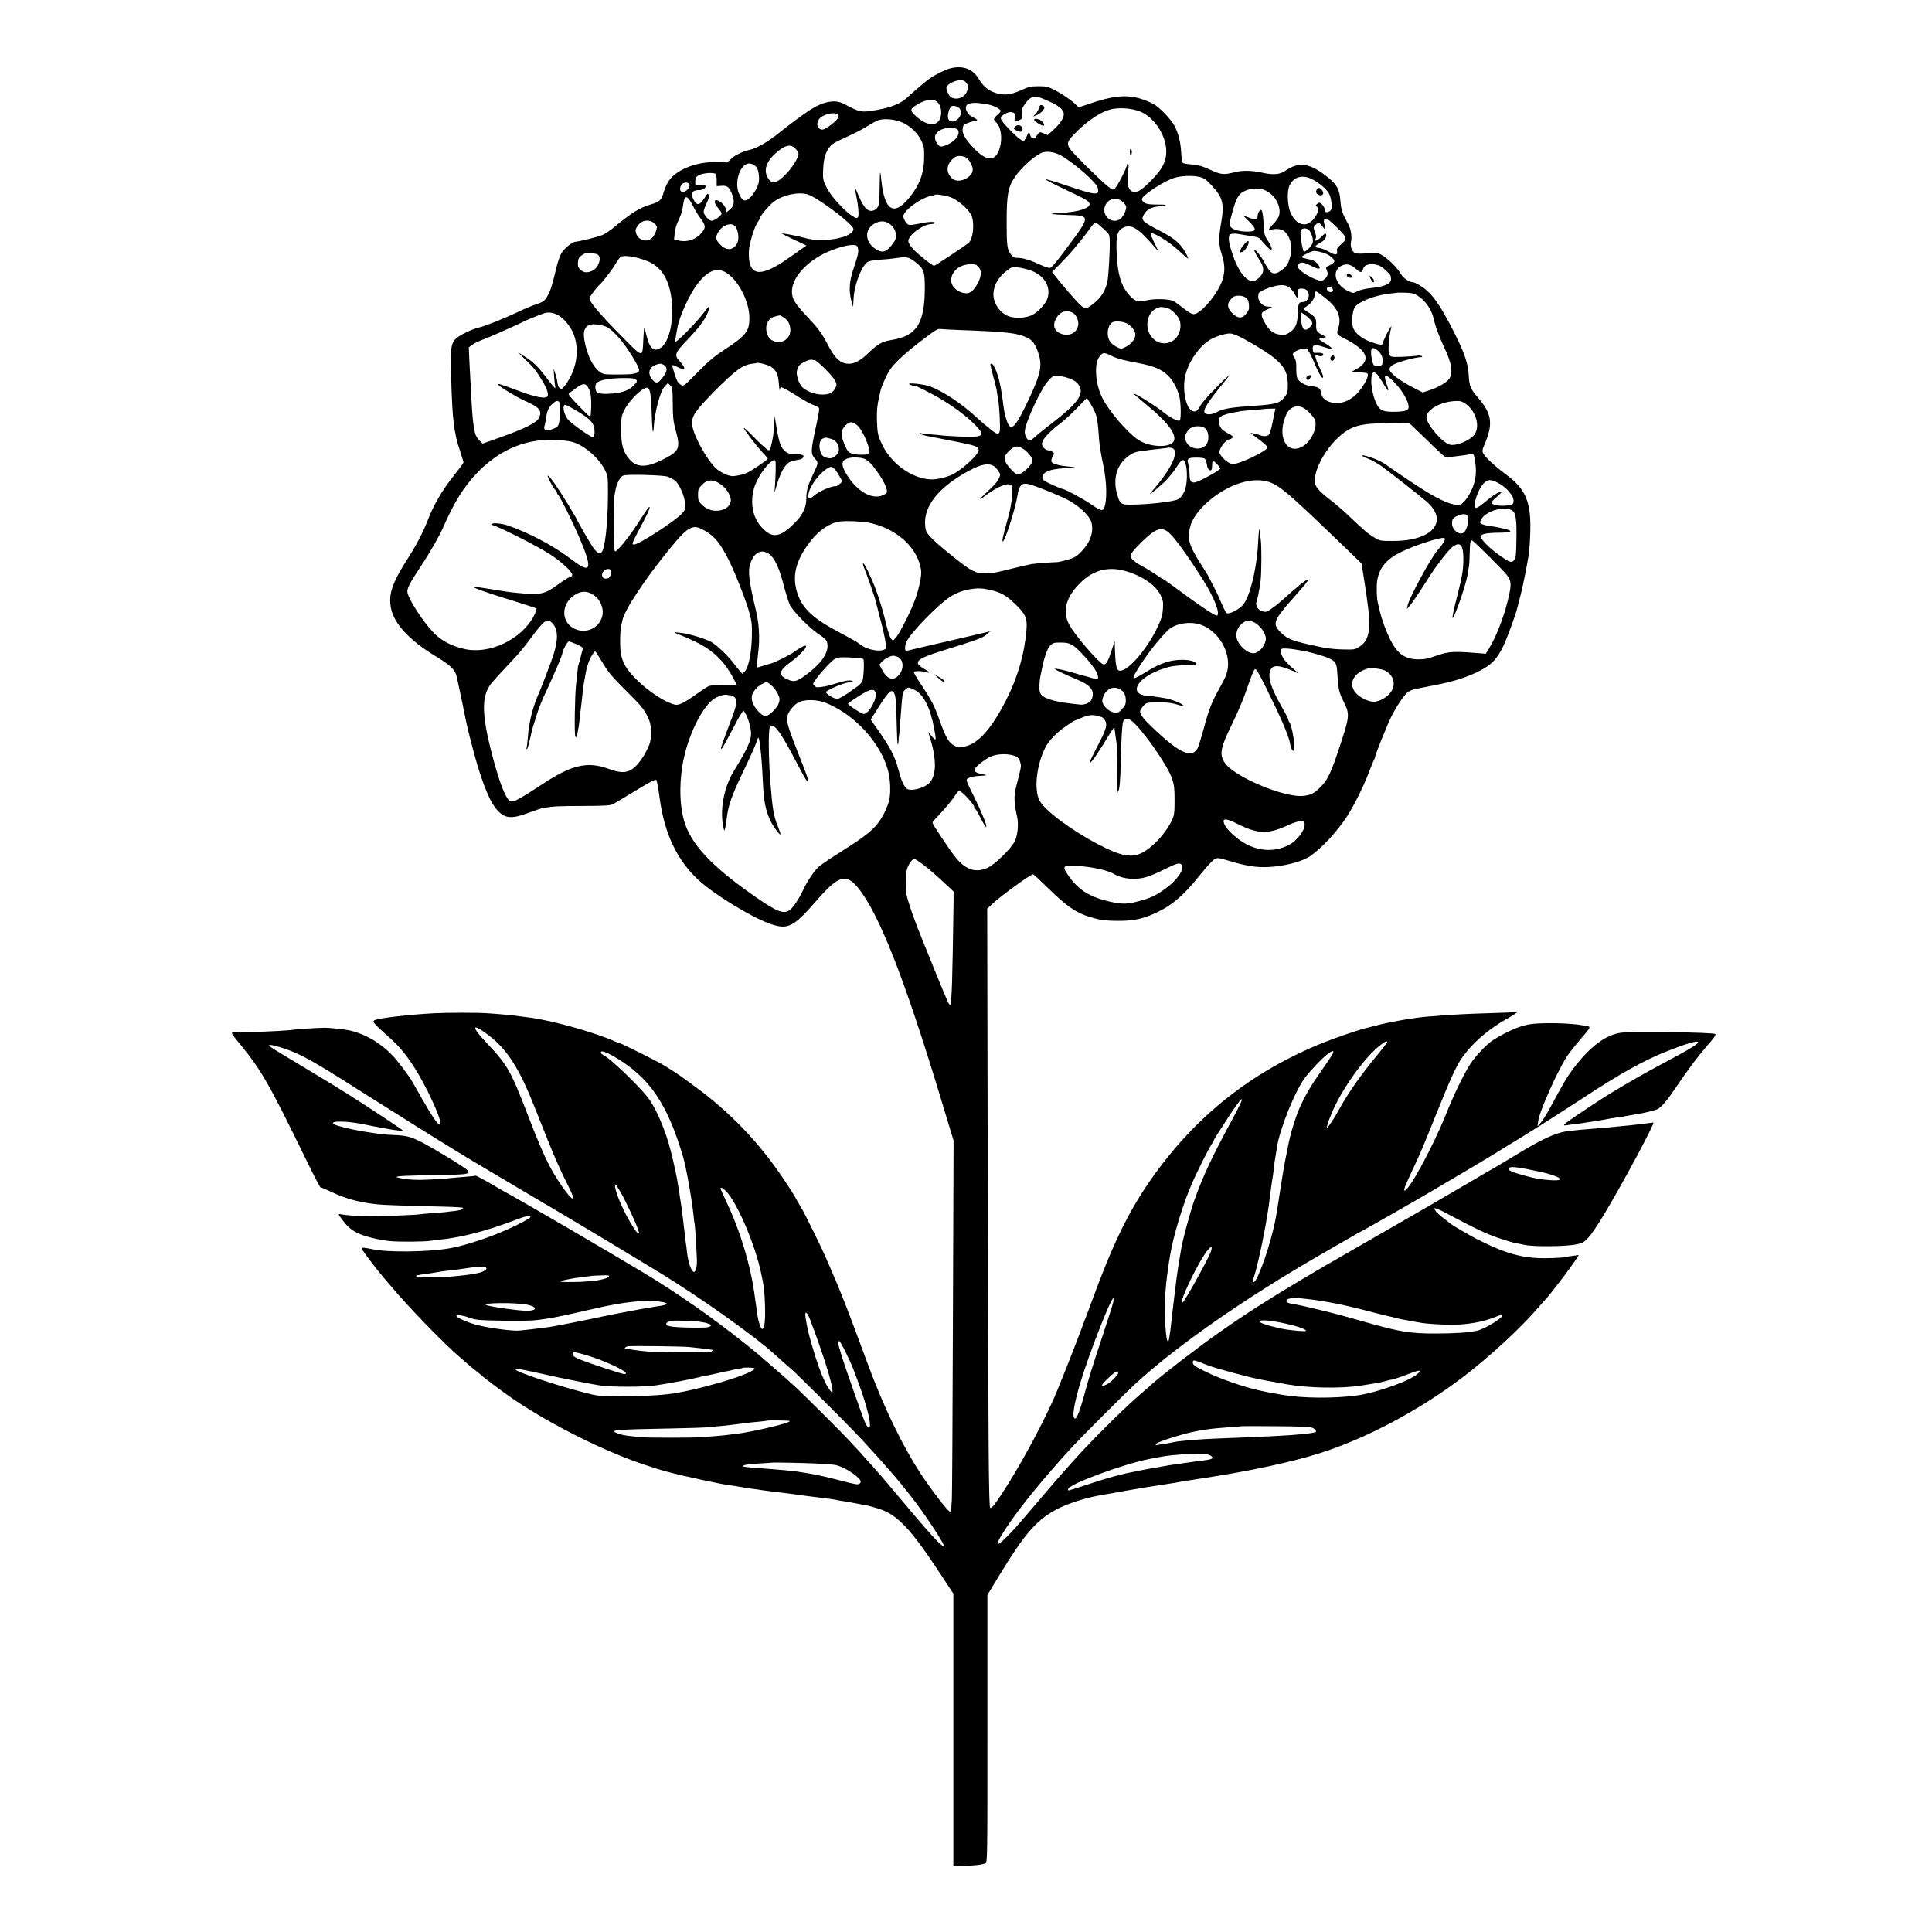 <?xml version="1.0" encoding="UTF-8"?> <svg xmlns="http://www.w3.org/2000/svg" xmlns:xlink="http://www.w3.org/1999/xlink" xmlns:svgjs="http://svgjs.com/svgjs" version="1.1" width="1759pt" height="1759pt"><svg xmlns="http://www.w3.org/2000/svg" version="1.0" width="1759pt" height="1759pt" viewBox="0 0 1759 1759" preserveAspectRatio="xMidYMid meet"><g transform="translate(0,1759) scale(0.1,-0.1)" fill="#000000" stroke="none"><path d="M8656 16969 c-43 -10 -139 -57 -189 -92 -35 -24 -151 -122 -207 -175 -58 -54 -143 -89 -271 -112 -149 -26 -156 -25 -309 56 -78 41 -184 21 -307 -58 -57 -37 -195 -139 -260 -192 -111 -91 -220 -156 -286 -170 -65 -15 -135 -48 -169 -81 l-37 -34 -93 3 c-174 6 -355 -61 -430 -159 -20 -26 -43 -73 -52 -104 -23 -83 -37 -98 -117 -121 -107 -32 -175 -74 -342 -212 -32 -26 -77 -57 -101 -67 -34 -16 -203 -58 -252 -63 -24 -3 -90 -55 -116 -93 -17 -25 -37 -78 -53 -145 -40 -168 -57 -219 -86 -264 -23 -37 -36 -46 -95 -66 -38 -12 -116 -45 -174 -73 -132 -62 -283 -122 -346 -138 -74 -18 -186 -73 -218 -107 -38 -41 -45 -85 -40 -284 6 -282 17 -450 35 -548 18 -96 20 -102 50 -193 16 -49 29 -94 29 -98 0 -5 -39 -58 -87 -118 -102 -126 -186 -270 -237 -403 -46 -119 -102 -226 -189 -362 -139 -218 -173 -322 -146 -449 31 -140 170 -289 404 -431 142 -87 178 -122 194 -189 12 -51 78 -368 87 -417 3 -14 18 -79 35 -145 91 -364 173 -578 254 -659 70 -71 129 -73 292 -11 51 19 105 37 120 39 90 15 140 18 361 18 208 1 249 4 276 18 17 9 102 60 189 113 153 93 194 114 203 105 5 -5 20 -88 29 -158 43 -325 156 -567 351 -749 143 -133 484 -342 656 -402 162 -56 210 -32 422 211 199 230 269 251 378 117 192 -235 428 -837 764 -1952 l106 -350 -6 -1615 c-3 -888 -7 -1635 -10 -1660 -2 -25 -5 -60 -5 -78 -1 -28 -3 -31 -18 -21 -23 14 -140 165 -225 289 -183 266 -371 650 -528 1080 -163 444 -241 644 -330 845 -10 22 -32 74 -50 115 -33 77 -196 407 -210 425 -4 6 -19 31 -33 56 -43 79 -50 90 -136 219 -219 328 -490 610 -811 843 -58 42 -109 80 -115 84 -20 16 -147 97 -188 120 -66 37 -360 183 -369 183 -5 0 -27 9 -51 19 -180 81 -569 190 -771 216 -21 2 -56 7 -78 10 -70 11 -169 20 -313 30 -83 6 -371 6 -480 0 -210 -11 -479 -41 -532 -59 -42 -14 -38 -19 134 -173 93 -83 169 -180 251 -320 119 -203 230 -463 196 -463 -18 0 -72 79 -161 235 -43 77 -86 151 -94 165 -26 46 -131 184 -173 228 -112 118 -251 199 -396 231 -48 10 -176 24 -225 24 -47 0 -261 -13 -283 -18 -37 -7 -229 -17 -377 -21 -82 -1 -160 -3 -173 -3 -21 -1 -14 -13 60 -103 197 -240 264 -357 602 -1050 69 -142 129 -258 134 -258 6 0 53 -20 106 -45 124 -59 256 -94 411 -110 51 -6 293 -14 558 -20 114 -2 212 -7 218 -11 17 -10 -10 -22 -67 -29 -27 -3 -65 -7 -84 -10 -19 -2 -75 -7 -125 -10 -49 -4 -101 -8 -115 -11 -38 -6 -321 -17 -450 -17 -103 0 -212 7 -270 18 -24 5 -22 0 24 -60 40 -53 70 -79 125 -108 56 -30 187 -64 296 -76 81 -9 324 -7 380 3 17 2 57 8 90 11 191 20 419 79 667 174 102 39 148 50 148 33 0 -10 -30 -28 -130 -78 -181 -90 -443 -180 -604 -209 -199 -34 -560 -39 -701 -9 -33 7 -70 13 -83 14 -20 0 -22 -2 -11 -22 12 -22 150 -203 186 -243 10 -11 44 -52 77 -90 163 -194 483 -523 626 -645 41 -35 77 -66 80 -69 3 -4 25 -22 50 -41 25 -19 54 -43 65 -53 32 -30 199 -154 288 -215 340 -231 818 -471 1187 -595 177 -60 269 -84 515 -137 188 -40 207 -44 319 -60 38 -6 78 -12 90 -15 12 -3 39 -7 61 -9 22 -3 69 -9 105 -15 36 -5 88 -12 115 -15 94 -11 130 -15 200 -25 39 -6 93 -13 120 -16 28 -3 64 -8 80 -10 17 -2 53 -7 80 -10 28 -4 57 -8 65 -10 8 -3 33 -7 55 -10 22 -3 74 -12 115 -20 41 -8 87 -17 102 -19 15 -2 65 -16 112 -30 171 -52 293 -179 553 -573 l133 -202 0 -1203 c0 -662 0 -1220 0 -1242 l0 -38 113 5 c106 5 134 8 178 22 19 6 19 32 19 1225 l0 1219 111 183 c223 367 334 496 509 591 96 53 262 107 400 132 8 1 33 6 55 10 22 4 51 9 65 11 14 3 60 11 104 19 69 13 320 54 431 70 22 3 51 8 65 11 36 7 57 10 245 39 398 61 784 143 1030 221 432 135 922 396 1326 705 236 181 506 431 669 618 36 41 72 82 80 91 8 8 29 33 45 54 17 22 48 62 70 90 48 60 134 179 161 220 l18 29 -49 -6 c-28 -3 -61 -9 -75 -13 -14 -3 -86 -8 -160 -9 -208 -5 -368 36 -610 157 -112 55 -280 155 -300 178 -3 3 -23 18 -45 35 -47 35 -74 65 -75 83 0 9 45 -10 118 -49 249 -133 361 -186 467 -221 61 -21 124 -39 140 -43 17 -3 59 -11 95 -19 81 -18 365 -15 464 3 63 12 75 19 115 61 26 25 94 127 153 226 179 301 459 824 441 824 -4 0 -37 -4 -73 -9 -36 -5 -96 -12 -135 -16 -38 -3 -90 -8 -115 -11 -25 -2 -65 -6 -90 -9 -25 -2 -79 -7 -120 -10 -41 -3 -95 -8 -120 -10 -25 -3 -70 -7 -100 -10 -124 -12 -237 -62 -489 -214 -80 -49 -162 -98 -181 -109 -19 -10 -152 -88 -295 -172 -293 -172 -508 -296 -1000 -578 -761 -435 -1114 -662 -1550 -996 -133 -102 -282 -221 -300 -240 -6 -6 -39 -36 -75 -66 -177 -149 -491 -462 -692 -691 -31 -35 -68 -77 -83 -94 -30 -34 -79 -91 -214 -250 -174 -204 -196 -229 -260 -292 -101 -101 -106 -77 -13 67 125 193 351 471 622 765 78 84 483 489 560 560 385 353 995 779 1690 1180 286 165 372 215 375 215 2 0 95 52 207 116 112 64 223 128 248 142 72 40 594 348 720 425 419 256 509 313 856 539 330 216 539 332 734 410 187 75 300 109 300 89 0 -17 -84 -68 -320 -193 -172 -92 -301 -165 -495 -283 -78 -47 -352 -230 -387 -258 -24 -19 -23 -27 3 -22 12 2 47 7 78 11 31 3 63 7 71 9 17 3 92 15 135 21 17 2 53 9 80 14 28 6 68 12 90 15 22 2 63 9 90 14 28 6 66 12 85 15 81 12 186 38 207 51 39 26 82 78 165 200 106 157 202 284 273 365 66 75 90 108 82 116 -15 15 -749 25 -855 12 -141 -17 -287 -127 -437 -326 -60 -80 -84 -121 -209 -352 -31 -58 -71 -121 -87 -140 l-31 -35 6 45 c10 89 177 463 265 596 23 34 80 106 126 159 82 94 89 106 62 111 -7 1 -25 5 -42 8 -108 21 -351 27 -469 13 -96 -11 -217 -62 -349 -144 -59 -37 -162 -145 -212 -222 -57 -88 -149 -278 -220 -456 -127 -314 -351 -722 -380 -693 -6 6 12 51 67 168 69 145 116 255 218 512 135 335 190 457 244 532 97 135 233 253 408 352 49 27 88 53 88 57 0 5 -3 6 -7 4 -5 -3 -107 -8 -228 -11 -222 -7 -303 -11 -450 -22 -44 -4 -98 -8 -120 -9 -122 -9 -361 -50 -495 -87 -41 -11 -82 -21 -90 -23 -46 -10 -262 -84 -370 -127 -658 -265 -1172 -674 -1575 -1252 -203 -292 -344 -583 -530 -1091 -20 -55 -43 -116 -50 -135 -8 -19 -33 -84 -55 -145 -80 -213 -220 -565 -256 -642 -126 -275 -309 -608 -460 -839 -70 -107 -99 -142 -109 -132 -13 13 -17 525 -22 2889 l-5 2565 43 41 c79 75 352 273 375 273 4 0 64 -55 133 -123 185 -181 268 -236 426 -278 61 -17 110 -22 205 -23 143 -1 231 16 346 69 153 70 258 159 409 348 55 69 114 133 131 143 30 16 34 16 135 -14 182 -55 283 -67 427 -50 124 14 248 51 309 92 105 72 250 228 338 365 62 95 154 281 199 401 20 52 40 103 46 112 5 10 10 22 10 28 0 18 110 290 147 365 48 96 119 201 151 224 15 10 41 21 57 25 67 14 84 18 185 37 180 35 302 74 423 137 96 50 149 106 202 216 38 79 118 298 130 354 2 9 15 60 29 113 21 84 52 235 71 349 17 108 24 316 12 401 -20 158 -75 245 -223 355 -94 69 -182 151 -199 184 -12 23 -11 32 12 86 78 185 66 275 -57 419 -72 84 -82 107 -88 205 -6 111 -36 199 -126 380 -110 219 -181 329 -255 395 -40 35 -107 75 -127 75 -32 0 -86 37 -109 74 -32 55 -98 122 -156 162 -48 32 -48 32 -152 27 -97 -5 -107 -3 -126 16 -18 18 -28 56 -21 86 10 50 0 118 -24 162 -55 100 -66 132 -72 210 -7 107 -31 151 -113 217 -166 134 -265 148 -394 58 -47 -31 -103 -36 -197 -16 -108 24 -190 25 -272 3 -86 -22 -115 -19 -213 27 -75 34 -107 43 -189 49 -27 2 -53 8 -59 14 -5 5 -11 47 -13 93 -5 93 -23 168 -61 243 -30 57 -141 173 -193 199 -180 90 -311 92 -565 7 l-115 -39 -22 23 c-44 42 -122 97 -192 133 -64 33 -79 37 -151 37 -71 0 -89 -5 -163 -38 -98 -44 -161 -48 -245 -17 -55 21 -99 60 -135 120 -54 92 -142 126 -256 99z m142 -134 c17 -21 18 -31 10 -63 -16 -66 -93 -100 -150 -67 -20 12 -47 74 -41 93 10 25 72 58 116 61 38 1 48 -2 65 -24z m762 -172 c74 -33 116 -67 124 -98 9 -37 -23 -93 -89 -153 l-56 -52 -37 16 c-35 14 -37 14 -54 -8 -10 -13 -18 -26 -18 -30 0 -15 -41 -8 -45 7 -16 50 -17 50 -35 9 -10 -23 -23 -45 -29 -48 -9 -6 -71 43 -116 90 -110 115 -113 123 -56 157 58 34 110 12 91 -39 -11 -29 6 -36 43 -17 26 13 28 17 22 56 -5 36 -2 49 25 88 16 26 44 53 61 61 34 17 60 11 169 -39z m-1022 -6 c26 -28 37 -74 28 -122 -19 -102 -124 -100 -234 4 -50 47 -47 61 22 101 79 48 149 54 184 17z m457 -18 c54 -10 115 -42 115 -59 0 -6 -13 -23 -30 -37 -34 -28 -37 -44 -14 -64 46 -38 63 -144 37 -234 -38 -132 -121 -130 -247 6 -65 69 -98 128 -92 161 3 13 5 26 5 30 2 16 74 45 119 47 21 1 3 20 -33 35 -38 16 -69 67 -60 96 12 37 75 43 200 19z m-258 -37 c18 -25 16 -56 -7 -85 -40 -50 -100 -43 -100 13 0 35 17 82 33 92 17 11 58 0 74 -20z m1635 -24 c142 -51 261 -243 245 -395 -8 -79 -41 -138 -129 -229 -89 -92 -132 -120 -172 -110 -48 12 -60 76 -42 219 3 20 1 37 -4 37 -6 0 -10 -6 -10 -13 0 -23 -86 -191 -108 -211 -21 -19 -22 -18 -69 20 -73 59 -315 299 -342 339 -30 44 -24 67 31 125 126 133 262 223 364 239 73 12 169 4 236 -21z m-2742 -33 c16 -19 -9 -51 -78 -102 -55 -39 -78 -43 -99 -15 -18 23 -15 53 7 81 37 43 145 67 170 36z m573 -65 c74 -28 149 -96 184 -168 25 -51 28 -67 27 -157 -1 -139 -41 -248 -132 -361 -143 -177 -230 -124 -258 156 -3 36 -8 67 -10 69 -2 2 -5 -49 -5 -115 -1 -65 -2 -123 -4 -129 -1 -5 -3 -22 -3 -37 -2 -37 -35 -68 -70 -68 -39 0 -72 39 -112 133 -18 42 -34 76 -36 75 -1 -2 4 -34 12 -72 20 -95 26 -178 15 -195 -25 -39 -230 158 -286 274 -32 65 -34 76 -31 155 5 147 43 223 128 263 169 78 220 104 276 139 35 23 80 47 100 54 49 16 136 10 205 -16z m518 -72 c29 -45 -39 -122 -131 -148 -32 -9 -39 -5 -63 33 -35 55 -4 108 74 127 45 12 110 5 120 -12z m-1474 -177 c13 -14 23 -33 23 -42 0 -34 -57 -126 -115 -185 -82 -84 -125 -94 -160 -40 -46 70 -23 150 66 230 88 79 142 90 186 37z m2429 -66 c141 -90 309 -241 319 -287 16 -70 -15 -68 -282 22 -101 34 -188 60 -194 58 -6 -2 64 -39 157 -83 93 -43 186 -89 207 -102 52 -32 49 -58 -8 -83 -51 -22 -132 -35 -262 -42 -81 -4 -32 -11 98 -15 224 -6 224 -3 -9 -315 -92 -125 -130 -168 -146 -168 -12 0 -48 13 -81 28 -87 41 -161 64 -206 64 -31 -1 -43 5 -63 29 -36 42 -41 79 -41 294 0 250 12 319 72 409 54 82 169 188 242 223 48 23 132 9 197 -32z m-878 -11 c23 -16 51 -62 57 -96 15 -78 -124 -148 -186 -93 -54 49 -56 118 -2 171 26 27 42 34 71 34 21 0 48 -7 60 -16z m-1911 -86 c19 -24 29 -92 21 -138 -9 -53 -68 -142 -104 -159 -33 -15 -50 -2 -76 57 -41 92 0 243 73 270 25 10 66 -4 86 -30z m-370 -62 c4 -4 8 -31 8 -59 l0 -52 43 3 c52 4 68 -8 93 -66 30 -69 25 -115 -13 -147 l-32 -27 -8 30 c-15 57 -109 111 -100 57 2 -11 17 -34 33 -53 16 -18 29 -39 29 -47 0 -17 -67 -65 -90 -65 -21 0 -59 36 -70 66 -7 18 -2 38 21 88 23 48 28 70 21 83 -9 15 -14 11 -38 -30 -41 -67 -71 -72 -99 -16 -32 62 -15 88 57 89 34 0 66 29 46 42 -7 4 -30 6 -50 2 -38 -6 -38 -6 -38 29 0 51 19 67 95 79 34 6 84 3 92 -6z m4405 -27 c39 -9 58 -22 109 -77 103 -110 117 -167 87 -341 -25 -139 -23 -202 6 -289 34 -99 30 -186 -11 -273 -60 -127 -189 -269 -244 -269 -18 0 -49 17 -91 51 -35 28 -76 58 -93 67 -38 21 -173 25 -248 7 -73 -17 -100 -10 -146 38 -83 85 -119 203 -125 410 -5 139 6 182 53 210 75 44 142 4 294 -173 l38 -45 -40 81 c-22 45 -37 84 -34 87 19 19 168 -73 263 -162 41 -38 76 -68 78 -66 2 2 -8 27 -24 54 -45 84 -106 135 -243 204 -70 35 -130 72 -139 86 -15 21 -14 26 4 60 24 44 72 69 142 72 56 3 73 16 20 16 -121 0 -145 4 -166 23 -17 16 -20 24 -11 38 28 44 207 157 289 182 63 20 165 24 232 9z m1019 -18 c63 -31 135 -90 157 -130 24 -43 35 -134 18 -155 -6 -8 -20 -16 -31 -18 -15 -2 -21 3 -23 23 -2 15 -13 36 -26 48 -20 19 -24 20 -42 6 -17 -14 -18 -16 -3 -28 15 -11 15 -17 4 -52 -20 -57 -75 -108 -118 -108 -50 0 -95 37 -125 102 -32 69 -37 206 -9 258 38 73 115 94 198 54z m-5663 -56 c4 -26 -40 -68 -64 -63 -47 9 -13 92 34 86 18 -2 28 -10 30 -23z m5246 -50 c73 -35 125 -114 126 -190 0 -43 -13 -68 -67 -125 -36 -39 -42 -56 -15 -44 31 14 86 12 114 -4 62 -36 92 -150 63 -246 -20 -66 -32 -83 -77 -116 -70 -51 -98 -39 -153 65 -33 64 -94 138 -95 115 0 -8 18 -42 40 -75 53 -79 54 -123 6 -171 -19 -19 -44 -34 -57 -34 -73 0 -151 114 -203 294 -27 90 -24 135 9 137 8 1 21 2 28 2 6 1 41 -4 77 -11 36 -6 83 -14 105 -17 22 -3 44 -13 50 -22 6 -9 30 -37 54 -62 36 -37 46 -42 49 -29 2 10 -11 41 -29 68 -38 58 -38 60 -44 158 -5 87 -13 132 -25 132 -13 0 -30 -35 -30 -60 0 -31 -21 -33 -81 -11 l-53 21 54 -54 c70 -70 72 -90 7 -94 -73 -5 -155 15 -172 42 -13 20 -13 31 5 97 41 157 62 199 113 225 64 34 141 37 201 9z m-4157 -40 c111 -47 403 -271 403 -310 0 -78 -275 -130 -440 -82 -64 18 -210 47 -210 40 0 -2 50 -27 111 -56 l111 -52 -98 -70 c-133 -95 -199 -134 -262 -157 -118 -42 -168 10 -164 169 1 68 49 227 82 273 11 16 20 31 20 35 0 17 75 108 117 142 85 70 246 103 330 68z m1307 -29 c66 -32 151 -111 171 -159 30 -72 14 -217 -27 -249 -38 -31 -305 -208 -313 -208 -16 0 -144 102 -188 149 -32 34 -47 59 -47 77 0 54 136 154 210 154 16 0 30 5 30 10 0 13 -43 13 -111 0 -101 -20 -111 -21 -129 -15 -10 3 -25 21 -34 40 -14 28 -15 39 -5 57 30 57 168 150 240 163 18 3 35 8 37 10 12 12 121 -7 166 -29z m-2366 -69 c17 -35 47 -83 65 -108 45 -59 52 -84 33 -114 -53 -81 -144 -117 -235 -93 l-34 9 6 58 c3 36 16 80 36 119 17 33 34 85 37 114 4 29 10 63 15 76 13 35 40 14 77 -61z m3910 38 c16 -14 32 -33 35 -44 6 -26 -26 -95 -54 -115 -79 -55 -177 37 -135 126 29 61 102 77 154 33z m1952 -234 c100 -97 101 -105 25 -169 -20 -18 -26 -30 -22 -49 7 -38 -16 -39 -78 -3 -30 17 -70 32 -88 33 -43 3 -40 18 8 43 42 21 67 57 58 82 -5 11 -14 5 -40 -22 -36 -38 -72 -51 -55 -19 7 11 5 30 -6 59 -15 40 -15 44 3 64 25 28 40 25 65 -11 27 -37 32 -34 19 14 -11 40 -6 57 17 57 8 0 50 -35 94 -79z m-6208 32 c10 -9 18 -24 18 -33 0 -30 -29 -88 -52 -104 -50 -35 -120 -9 -137 51 -8 27 -5 38 13 65 38 57 108 66 158 21z m2155 -16 c36 -33 50 -88 34 -129 -6 -15 -27 -45 -47 -67 -45 -51 -83 -54 -141 -12 -96 70 -90 186 12 232 52 24 100 16 142 -24z m1968 -67 c16 -17 19 -36 19 -103 0 -75 -10 -257 -18 -317 -13 -93 -52 -161 -127 -222 -74 -59 -84 -58 -157 20 -35 37 -100 112 -144 166 l-80 99 74 75 c40 42 78 81 83 87 6 7 32 38 59 69 27 31 71 87 99 124 83 113 73 107 126 63 25 -21 55 -49 66 -61z m-3410 74 c43 -17 64 -129 32 -178 -39 -59 -99 -59 -154 2 -38 41 -41 64 -13 110 32 53 92 82 135 66z m5250 -58 c20 -30 32 -75 27 -103 -5 -32 -73 -98 -83 -81 -14 26 -35 166 -27 187 11 30 62 29 83 -3z m-4116 -148 c12 -32 5 -67 -36 -188 -41 -117 -47 -211 -20 -305 l14 -50 5 85 c9 132 79 304 135 329 15 7 63 14 107 17 45 2 113 9 153 15 88 14 108 10 173 -42 71 -56 80 -83 80 -231 -1 -322 -74 -437 -300 -473 -91 -15 -125 -34 -220 -125 -66 -63 -121 -92 -171 -92 -77 1 -126 46 -193 175 -54 104 -88 149 -192 260 -107 113 -134 158 -134 222 0 118 117 257 290 345 77 39 203 79 253 79 41 1 49 -2 56 -21z m4238 -49 c54 -15 109 -60 100 -83 -4 -9 -23 -24 -43 -32 -27 -12 -34 -19 -29 -32 19 -43 17 -61 -9 -87 -20 -20 -32 -24 -53 -19 -47 10 -135 57 -171 91 -29 27 -32 35 -22 52 15 30 51 26 121 -11 71 -38 96 -29 54 20 -20 24 -39 34 -86 43 -32 6 -59 15 -59 19 0 8 66 42 100 53 17 5 39 2 97 -14z m-6602 -19 c35 -29 3 -119 -50 -144 -47 -23 -82 -20 -111 9 -20 20 -25 33 -22 67 3 36 9 46 38 66 28 19 44 22 83 18 26 -2 54 -10 62 -16z m361 -28 c133 -35 201 -84 253 -181 94 -178 77 -530 -31 -627 -64 -58 -113 -24 -142 100 -10 43 -19 76 -21 74 -1 -2 -5 -51 -8 -109 -8 -170 1 -172 -199 31 -200 202 -300 322 -291 348 6 16 69 100 84 112 27 22 118 137 150 192 21 36 45 69 51 71 27 11 87 6 154 -11z m3081 -62 c1 0 11 -10 23 -22 26 -28 26 -76 -1 -133 -31 -66 -71 -105 -107 -105 -74 0 -142 56 -142 117 0 99 105 165 227 143z m3461 -41 c38 -34 54 -34 62 2 11 47 92 59 160 24 27 -14 89 -73 91 -87 1 -4 2 -14 3 -20 8 -47 -45 -75 -169 -89 -59 -6 -112 -18 -135 -30 -39 -20 -39 -20 -82 -1 -135 61 -160 208 -42 241 36 10 68 -1 112 -40z m-2971 -9 c130 -45 193 -147 160 -256 -15 -50 -87 -127 -144 -154 -55 -26 -146 -31 -205 -11 -76 26 -137 106 -143 189 -5 84 43 172 129 234 38 27 46 29 96 23 30 -4 78 -15 107 -25z m-2751 -32 c106 -76 197 -262 197 -403 0 -121 -30 -160 -233 -293 -89 -58 -143 -104 -240 -203 -112 -114 -127 -127 -145 -117 -11 7 -26 19 -32 27 -15 18 -57 150 -51 156 2 3 22 -4 43 -15 76 -39 86 -18 25 49 -55 60 -49 75 80 210 113 118 170 201 185 271 7 31 3 28 -45 -34 -77 -102 -272 -298 -266 -266 6 25 11 54 22 119 18 109 110 310 187 410 96 124 183 153 273 89z m5114 -126 c14 -10 34 -35 45 -55 11 -20 22 -37 25 -37 3 0 6 16 7 36 0 19 3 38 6 41 10 10 56 6 71 -6 42 -35 20 -111 -33 -111 -37 0 -43 -16 -46 -112 -3 -89 -21 -130 -76 -166 -27 -19 -43 -23 -81 -19 -63 5 -106 40 -147 116 -38 71 -33 90 29 115 48 19 50 25 11 24 -53 -2 -102 50 -95 100 1 6 2 16 3 20 2 15 84 53 142 66 66 16 106 12 139 -12z m390 -7 c16 -20 1 -39 -26 -33 -27 5 -32 48 -6 48 11 0 25 -7 32 -15z m-51 -99 c103 -83 137 -169 105 -264 -18 -52 -14 -59 53 -92 217 -108 254 -205 108 -283 l-40 -22 75 -5 c74 -5 75 -5 73 -32 -2 -32 -58 -122 -106 -170 -19 -19 -55 -44 -80 -56 -105 -49 -232 -11 -239 72 -3 39 -26 54 -87 60 -61 6 -115 38 -131 76 -5 14 -9 55 -8 91 1 47 -4 73 -15 90 -10 13 -17 27 -17 31 0 30 96 66 129 49 10 -6 33 -46 51 -88 40 -98 80 -173 92 -173 11 0 2 32 -24 84 -27 53 -48 113 -41 119 3 3 15 2 27 -3 26 -10 52 2 42 19 -4 6 -26 10 -49 9 -41 -3 -42 -2 -45 30 -4 45 16 50 97 24 37 -12 71 -22 75 -22 17 0 -19 32 -65 58 -27 15 -49 30 -49 33 0 4 15 10 33 13 l32 7 -30 16 c-57 30 -64 41 -62 98 2 58 -7 71 -80 116 -18 11 -33 24 -33 28 0 4 14 15 31 25 35 21 69 71 69 102 0 46 6 44 109 -40z m822 36 c78 -48 134 -130 154 -222 13 -60 47 -152 90 -245 73 -154 86 -231 50 -293 -20 -33 -105 -82 -186 -107 l-56 -18 -71 36 c-142 72 -232 141 -232 178 0 9 15 27 34 38 38 24 195 67 256 70 12 1 12 3 2 10 -7 4 -30 5 -50 1 -20 -3 -81 -7 -134 -9 -91 -2 -97 -1 -109 20 -14 27 -5 159 17 244 4 17 3 17 -6 5 -22 -30 -70 -130 -70 -146 0 -20 -37 -15 -123 18 -74 29 -132 78 -148 125 -15 47 -7 152 16 186 33 51 189 111 320 124 33 3 61 7 63 8 1 1 35 1 76 0 55 -1 81 -7 107 -23z m-1551 -28 c17 -17 24 -50 21 -96 -1 -9 -13 -30 -27 -47 -37 -44 -75 -42 -125 8 -52 51 -50 96 5 144 26 24 100 18 126 -9z m-724 -88 c36 -8 98 -68 113 -109 22 -58 2 -138 -45 -178 -63 -53 -152 -45 -207 20 -71 85 -46 226 46 266 30 12 44 13 93 1z m-859 -44 c33 -18 57 -74 49 -115 -13 -67 -78 -101 -149 -78 -66 22 -87 74 -54 138 34 65 94 87 154 55z m-4692 -18 c48 -23 113 -96 141 -161 51 -115 46 -259 -14 -386 -27 -59 -76 -127 -90 -127 -20 1 -33 21 -37 56 -2 21 -11 59 -20 84 l-15 45 5 -74 c3 -41 8 -86 11 -100 4 -16 -22 12 -69 74 -87 116 -129 158 -212 210 l-60 37 70 -68 c82 -80 93 -95 144 -178 47 -75 66 -128 57 -151 -11 -30 -103 -14 -261 45 -178 66 -197 71 -189 58 12 -20 171 -116 244 -148 132 -58 158 -89 127 -155 -21 -43 -121 -94 -347 -175 l-165 -59 -32 31 c-18 17 -34 46 -39 67 -4 20 -8 41 -9 46 -1 6 -5 35 -9 65 -7 68 -13 153 -32 531 l-6 136 27 21 c14 12 61 35 103 51 42 16 106 43 142 59 36 16 97 44 135 61 39 17 78 36 88 41 22 13 165 70 197 80 34 9 74 4 115 -16z m6868 -62 c8 -18 6 -27 -13 -47 -48 -52 -79 -27 -84 69 l-4 66 45 -32 c25 -18 50 -43 56 -56z m-4810 39 c37 -24 53 -48 61 -93 18 -101 -84 -168 -172 -112 -41 27 -59 107 -36 155 20 41 43 54 114 68 3 0 18 -7 33 -18z m3127 -56 c37 -20 69 -57 76 -90 8 -41 -29 -94 -85 -122 -43 -22 -44 -22 -80 -4 -57 30 -81 62 -85 114 -5 58 19 109 54 117 33 8 89 1 120 -15z m-4734 -33 c65 -34 171 -160 251 -301 59 -104 58 -111 -22 -126 -36 -6 -221 -7 -251 -1 -73 15 -143 124 -177 276 -23 99 -11 150 38 171 31 14 117 3 161 -19z m3214 -27 c428 -16 519 -26 608 -68 50 -23 76 -56 103 -134 41 -115 26 -191 -78 -415 -119 -255 -162 -307 -196 -236 -17 36 -36 110 -42 168 -19 159 -42 264 -72 328 -23 49 -33 59 -45 47 -3 -3 8 -50 23 -105 15 -55 31 -117 34 -138 3 -21 7 -49 10 -62 14 -70 24 -268 17 -307 -2 -13 -11 -23 -20 -23 -15 0 -103 69 -197 155 -137 125 -297 231 -412 275 -59 23 -224 40 -193 20 8 -5 23 -10 33 -10 9 0 25 -4 35 -8 183 -88 290 -153 417 -251 82 -64 161 -143 168 -170 9 -35 -28 -42 -190 -36 -79 4 -152 8 -163 10 -10 2 -59 7 -107 10 -48 4 -92 10 -97 13 -5 3 -6 1 -3 -5 4 -6 35 -16 69 -23 35 -6 72 -14 83 -16 11 -2 29 -6 40 -8 327 -63 345 -69 345 -104 0 -40 -144 -174 -237 -221 -53 -27 -145 -48 -199 -46 -168 7 -356 140 -439 310 -43 87 -47 106 -51 230 -2 90 2 134 21 215 3 14 8 36 11 49 9 42 53 143 85 192 39 61 140 154 289 268 137 104 145 109 179 105 14 -2 91 -6 171 -9z m2537 -56 c24 -11 83 -43 131 -71 257 -152 316 -220 317 -369 0 -67 -3 -79 -27 -111 -45 -59 -81 -69 -283 -83 -201 -13 -281 -26 -332 -55 -48 -28 -107 -30 -117 -4 -11 28 37 102 178 274 50 61 58 75 31 50 -92 -83 -228 -228 -245 -261 -27 -52 -45 -64 -76 -50 -57 26 -90 189 -64 314 26 130 134 284 238 340 58 31 147 56 181 50 13 -2 44 -13 68 -24z m1274 -137 c40 -35 53 -114 23 -129 -11 -5 -25 -8 -31 -7 -7 1 -17 2 -23 3 -16 2 -28 34 -35 90 -9 79 11 92 66 43z m-2431 -42 c48 -24 108 -41 240 -65 157 -29 235 -65 294 -136 38 -45 72 -115 85 -177 13 -60 15 -191 3 -209 -10 -15 -85 22 -147 72 -75 61 -275 185 -275 171 0 -1 37 -34 83 -72 45 -38 93 -78 106 -89 13 -11 48 -45 78 -75 109 -111 135 -193 70 -224 -74 -34 -219 -14 -301 44 -97 67 -266 266 -320 377 -36 73 -56 157 -57 238 -1 77 11 118 43 153 23 24 36 23 98 -8z m-2703 -39 c22 -2 164 -143 184 -183 18 -36 19 -41 4 -72 -9 -19 -29 -39 -44 -46 -74 -30 -196 -3 -259 57 -25 24 -50 96 -48 135 2 21 12 48 22 60 23 25 90 57 113 53 9 -2 22 -4 28 -4z m-398 -59 c51 -38 65 -68 72 -155 3 -45 7 -72 7 -60 1 12 6 25 12 28 5 3 58 -25 117 -62 104 -66 146 -88 206 -112 26 -10 28 -14 22 -54 -4 -23 -13 -73 -22 -112 -53 -245 -54 -265 -13 -311 33 -38 34 -34 -23 -155 -44 -93 -56 -139 -56 -212 0 -75 -34 -146 -104 -216 -131 -132 -201 -145 -290 -55 -67 67 -100 151 -99 253 1 80 18 140 65 223 57 101 144 180 148 136 3 -34 1 -122 -4 -198 l-6 -85 23 75 c41 136 87 203 147 215 16 3 42 8 58 11 31 5 48 29 30 40 -10 6 -45 10 -113 13 -19 1 -40 13 -61 35 -32 35 -45 78 -74 256 l-9 55 -2 -50 c-4 -99 -12 -158 -33 -237 -4 -16 -12 -28 -17 -28 -13 0 -74 56 -158 142 -36 37 -68 65 -70 63 -7 -6 125 -178 177 -232 23 -23 41 -46 41 -50 0 -9 -138 -103 -185 -126 -29 -15 -84 -28 -129 -32 -38 -3 -119 34 -159 72 -86 83 -206 303 -215 395 -7 78 23 123 200 303 189 191 260 243 343 253 22 2 41 5 43 7 9 8 111 -18 131 -33z m-971 12 c30 -21 28 -53 -8 -102 -44 -61 -63 -68 -95 -35 -50 54 -42 112 18 138 42 18 58 18 85 -1z m6515 -116 c19 -29 44 -69 55 -88 27 -44 28 -26 3 45 -32 90 2 84 93 -17 56 -62 101 -139 110 -190 7 -42 -17 -54 -115 -57 -114 -3 -148 11 -178 75 -28 59 -49 156 -46 215 3 86 30 92 78 17z m-2818 -7 c50 -22 66 -35 83 -68 41 -75 -23 -161 -244 -331 -66 -50 -136 -107 -157 -127 -21 -19 -44 -35 -52 -35 -21 0 -45 41 -45 78 0 77 149 399 218 470 43 44 44 45 97 39 29 -3 74 -15 100 -26z m-3965 -1 c28 -15 25 -24 -15 -64 -43 -44 -114 -66 -221 -71 -98 -5 -124 8 -124 60 0 40 20 55 94 70 72 15 242 18 266 5z m-417 -93 c18 -36 24 -112 17 -209 -4 -56 3 -60 -121 67 -48 49 -85 93 -82 98 3 5 32 28 65 52 69 51 92 50 121 -8z m762 -134 c1 -127 5 -163 29 -249 42 -157 30 -183 -117 -257 -151 -76 -238 -76 -304 -1 -59 66 -78 132 -78 269 0 109 2 125 26 175 42 89 163 210 209 210 29 0 39 -62 44 -254 2 -76 7 -140 10 -143 3 -4 7 7 7 23 7 144 58 340 101 386 l29 31 21 -21 c20 -20 22 -33 23 -169z m3845 -79 c19 -43 26 -88 36 -239 3 -49 19 -149 35 -221 38 -172 41 -352 8 -416 -12 -23 -37 -13 -131 51 -74 49 -228 131 -249 131 -6 0 -49 18 -95 39 -72 34 -84 43 -84 65 0 53 91 83 254 85 65 1 56 7 -22 14 -86 8 -142 25 -149 44 -4 9 1 30 11 46 16 28 16 30 -1 43 -10 7 -28 14 -40 14 -12 0 -31 11 -42 25 -16 21 -18 31 -10 54 12 35 82 106 166 169 35 26 102 88 150 138 l88 91 29 -45 c15 -25 36 -64 46 -88z m-4875 86 c8 -26 4 -147 -7 -187 -7 -25 -18 -35 -52 -48 -69 -27 -94 -14 -75 40 3 11 9 44 13 74 7 55 31 99 69 126 29 20 44 19 52 -5z m8253 -10 c89 -64 128 -199 79 -272 -37 -56 -164 -110 -226 -97 -66 14 -214 187 -214 250 0 71 137 146 274 148 36 1 55 -5 87 -29z m-8048 -91 c72 -48 100 -79 109 -121 8 -42 3 -88 -11 -88 -25 0 -210 134 -233 168 -27 41 -41 93 -31 117 5 14 13 13 58 -12 29 -15 78 -44 108 -64z m6568 57 c31 -16 84 -71 101 -103 34 -67 -32 -209 -117 -252 -145 -73 -229 106 -140 297 31 66 95 90 156 58z m-262 -34 c-4 -15 -9 -40 -12 -57 -10 -56 -23 -112 -34 -139 -10 -29 -46 -35 -95 -16 -14 5 -38 12 -53 14 l-27 5 25 -20 c14 -11 49 -38 78 -60 28 -22 52 -45 52 -52 0 -32 -262 -157 -318 -152 -39 4 -109 64 -119 103 -8 34 58 122 92 122 7 0 18 7 25 14 9 12 3 19 -36 38 -26 13 -57 35 -67 50 -21 28 -25 84 -8 101 15 15 79 36 131 43 25 3 47 8 50 9 4 2 51 7 105 11 55 3 101 8 103 9 1 1 28 3 58 4 l56 1 -6 -28z m-3808 -119 c36 -27 80 -107 108 -196 22 -70 16 -77 -67 -77 -83 0 -114 14 -137 63 -51 109 -52 156 -3 205 36 35 57 36 99 5z m5159 -106 c184 -179 205 -198 222 -193 9 3 41 8 71 11 64 7 105 13 141 21 26 5 27 3 39 -65 19 -114 2 -210 -56 -308 -14 -24 -37 -54 -52 -68 -24 -23 -33 -25 -72 -20 -58 8 -143 46 -255 113 -84 51 -302 197 -370 247 -42 32 -127 69 -192 85 -53 13 -38 -3 26 -28 33 -13 89 -44 124 -70 72 -52 326 -251 399 -313 215 -181 66 -364 -297 -364 -120 0 -121 0 -178 35 -57 34 -83 57 -237 203 -45 43 -117 104 -160 137 -85 65 -127 109 -136 145 -24 96 78 300 210 422 117 107 192 128 473 132 l171 2 129 -124z m-1988 76 c45 -37 43 -138 -3 -168 -74 -49 -176 1 -176 86 0 30 33 77 64 89 36 15 93 11 115 -7z m-3408 -97 c41 -9 70 -41 76 -83 3 -31 0 -43 -22 -65 -32 -35 -66 -39 -113 -16 -47 24 -57 143 -13 164 13 7 29 11 35 9 6 -2 23 -6 37 -9z m-2349 -30 c109 -31 241 -146 296 -256 26 -53 27 -61 27 -210 0 -273 -27 -512 -60 -540 -20 -17 -44 -1 -84 59 -32 48 -141 238 -141 247 0 1 -37 63 -82 138 -91 149 -166 256 -180 256 -11 0 48 -115 68 -131 8 -6 14 -16 14 -22 0 -6 6 -18 14 -26 20 -22 135 -254 189 -381 126 -297 112 -342 -66 -206 -165 126 -386 244 -587 313 -53 18 -137 25 -145 12 -4 -5 -2 -9 4 -9 35 0 419 -194 534 -270 103 -68 197 -156 197 -184 0 -9 -11 -18 -25 -22 -14 -3 -64 -35 -110 -69 -113 -84 -157 -94 -355 -74 -53 5 -107 11 -120 14 -82 14 -282 45 -288 45 -34 -2 113 -55 363 -131 110 -34 204 -65 209 -69 4 -5 -7 -36 -25 -71 -114 -213 -407 -351 -634 -297 -121 28 -216 80 -285 156 -102 110 -223 301 -231 362 -4 32 24 86 126 240 81 121 176 289 205 360 7 19 36 80 63 135 182 369 468 601 792 643 93 13 255 6 317 -12z m4110 -67 c39 -28 78 -78 78 -100 0 -40 -93 -129 -134 -129 -24 0 -104 86 -114 122 -10 38 -5 52 35 92 49 50 80 53 135 15z m1374 -15 c16 -62 -65 -205 -205 -363 -11 -13 -21 -26 -21 -28 0 -9 137 109 160 138 14 17 33 40 43 52 9 11 29 39 44 62 14 23 35 47 44 54 48 29 63 -202 19 -290 -12 -25 -35 -54 -51 -63 -39 -23 -265 -49 -436 -51 -88 0 -98 8 -123 98 -35 126 -9 241 73 319 49 46 88 65 152 72 28 4 64 8 80 10 17 3 59 7 95 11 36 4 66 8 68 9 1 2 14 1 27 -2 16 -3 27 -13 31 -28z m-2814 -77 c44 -31 55 -43 107 -115 56 -77 95 -161 85 -186 -3 -8 -24 -21 -47 -29 -100 -34 -231 47 -321 197 -53 88 -47 127 21 145 45 12 130 5 155 -12z m3084 9 c7 -3 16 -23 20 -44 7 -46 14 -59 33 -64 10 -2 15 8 16 32 3 66 3 65 40 30 19 -19 35 -39 35 -46 0 -13 -160 -102 -217 -122 -46 -15 -63 4 -63 71 0 29 -5 70 -11 91 -9 33 -8 42 5 51 15 11 113 12 142 1z m-1915 -71 c8 -5 25 -24 37 -42 21 -30 22 -34 8 -65 -14 -33 -41 -64 -112 -129 -74 -68 -79 -81 -9 -29 120 91 226 127 238 81 13 -51 -4 -176 -43 -313 -40 -143 -49 -188 -40 -188 19 0 116 304 134 421 13 84 35 111 87 104 47 -6 276 -97 374 -148 102 -54 197 -145 212 -203 14 -56 7 -110 -22 -170 -27 -55 -91 -126 -134 -148 -28 -15 -135 -44 -161 -44 -35 0 -188 -12 -225 -17 -22 -4 -101 -22 -175 -40 -169 -42 -184 -45 -245 -46 -92 0 -132 20 -290 147 -134 108 -176 144 -218 191 -34 36 -40 50 -44 102 -16 172 127 350 399 495 117 62 178 73 229 41z m-1448 -30 c12 -14 32 -45 44 -68 l23 -42 -27 -22 c-15 -12 -29 -21 -32 -20 -33 7 -160 -48 -203 -88 -30 -27 -47 -32 -49 -12 -7 69 78 199 171 261 33 22 46 20 73 -9z m-1523 -65 c19 -7 47 -22 62 -32 38 -27 89 -138 95 -208 5 -53 3 -59 -27 -94 -61 -69 -403 -290 -440 -284 -21 3 -19 9 92 218 49 93 65 139 43 120 -7 -6 -50 -70 -96 -142 -74 -117 -188 -258 -209 -258 -4 0 -8 17 -8 38 -3 233 -2 451 1 467 3 11 8 38 12 60 10 55 42 114 68 125 33 14 365 5 407 -10z m481 -69 c43 -30 76 -75 89 -121 19 -65 -41 -120 -130 -120 -51 0 -98 21 -136 61 -25 26 -29 38 -29 84 0 48 4 58 34 89 51 53 105 55 172 7z m5031 5 c94 -47 191 -134 698 -623 l106 -103 19 -117 c42 -267 52 -355 50 -443 -2 -104 -26 -157 -87 -197 -39 -27 -47 -28 -147 -26 -58 1 -137 8 -176 16 -289 60 -328 74 -393 138 -59 57 -62 88 -18 155 20 30 69 91 109 135 157 175 192 224 125 177 -18 -13 -35 -25 -38 -28 -3 -3 -21 -18 -40 -34 -19 -15 -53 -45 -75 -65 -92 -85 -180 -151 -201 -151 -38 0 -72 21 -83 51 -5 15 -7 30 -4 33 7 7 31 122 40 197 9 74 10 328 1 379 -3 19 -6 48 -7 64 -2 64 -12 13 -16 -83 -10 -239 -75 -508 -141 -581 -40 -44 -129 -87 -148 -71 -7 6 -32 57 -56 113 -24 57 -56 123 -70 148 -14 25 -29 53 -33 62 -3 10 -23 44 -44 75 -138 213 -157 271 -127 388 30 118 176 266 346 352 154 78 305 92 410 39z m2046 8 c71 -35 142 -115 142 -160 0 -27 -5 -35 -24 -40 -72 -18 -176 -6 -176 20 0 8 20 30 45 50 25 21 45 42 45 47 0 14 -69 -24 -121 -68 -108 -90 -125 -96 -122 -45 2 53 43 151 78 188 39 41 64 43 133 8z m122 -247 c40 -20 50 -77 46 -268 -2 -147 -5 -172 -21 -189 -24 -27 -42 -20 -138 48 -92 66 -170 146 -165 170 4 21 54 31 168 32 109 1 131 13 59 33 -30 8 -74 17 -99 21 -69 9 -101 16 -122 27 -17 9 -17 12 -3 39 38 74 200 125 275 87z m-401 -51 c21 -25 0 -128 -32 -154 -37 -31 -107 23 -107 82 0 41 9 52 50 70 44 19 74 20 89 2z m-5419 -71 c241 -61 419 -231 446 -427 7 -44 -17 -161 -53 -263 -35 -99 -139 -306 -173 -346 l-30 -34 -18 21 c-10 12 -28 66 -41 120 -26 114 -68 252 -106 351 -46 115 -94 213 -105 213 -6 0 -4 -15 6 -37 21 -48 99 -270 106 -303 3 -14 20 -79 37 -145 34 -127 49 -196 57 -256 4 -33 2 -38 -23 -46 -53 -19 -164 9 -213 51 -18 16 -54 37 -215 123 -225 121 -318 213 -360 357 -38 131 -15 252 76 392 86 133 190 218 296 243 56 13 239 5 313 -14z m-1519 -69 c86 -50 138 -114 214 -265 64 -130 161 -377 191 -491 19 -72 22 -105 19 -215 -4 -146 -31 -276 -66 -310 l-20 -20 -27 31 c-15 17 -40 48 -56 70 -48 63 -148 158 -196 187 -48 28 -199 75 -265 83 -22 2 -53 6 -70 9 -16 3 2 -8 40 -23 203 -82 291 -137 383 -237 33 -36 78 -101 100 -143 l40 -77 -116 0 c-71 0 -127 -5 -142 -13 -14 -6 -63 -39 -110 -72 -112 -80 -162 -104 -197 -95 -93 23 -241 121 -355 235 -86 87 -123 151 -136 235 -9 58 -8 201 3 245 3 14 8 36 11 50 18 94 201 371 424 645 103 127 152 176 194 195 43 20 69 15 137 -24z m4206 -3 c50 -33 168 -193 331 -450 95 -151 153 -299 123 -317 -13 -9 -164 93 -418 281 -39 29 -74 53 -77 53 -3 0 -33 19 -68 43 -35 24 -85 54 -111 68 -27 13 -65 38 -84 54 -48 42 -41 59 67 166 124 122 174 143 237 102z m2517 -99 c-22 -34 -26 -39 -60 -79 -63 -74 -256 -432 -269 -500 l-6 -30 26 30 c26 30 85 117 185 275 61 96 166 231 202 259 68 53 99 25 101 -91 1 -111 -7 -163 -57 -359 -58 -226 -55 -255 8 -89 44 118 81 240 90 303 4 27 9 57 11 68 2 10 5 60 6 111 2 98 5 118 21 118 12 0 286 -273 321 -320 33 -44 37 -78 20 -160 -34 -170 -110 -378 -180 -493 l-36 -59 -101 8 c-181 15 -243 11 -331 -20 -98 -34 -116 -38 -180 -39 -119 0 -189 47 -253 171 -40 77 -83 194 -103 282 -6 25 -13 54 -15 65 -11 46 -13 160 -4 207 22 114 84 187 215 252 130 64 380 144 398 126 5 -4 1 -21 -9 -36z m-6144 -106 c51 -35 94 -126 134 -282 20 -77 46 -160 58 -185 26 -54 181 -212 259 -263 73 -49 84 -63 83 -113 -2 -78 -72 -170 -202 -264 -82 -60 -106 -64 -174 -31 -75 35 -64 75 40 152 123 91 193 189 95 133 -27 -15 -55 -33 -63 -40 -27 -22 -169 -94 -208 -105 -20 -5 -59 -17 -85 -25 l-48 -14 6 62 c3 34 8 80 11 102 12 111 4 242 -22 350 -66 276 -77 364 -52 436 33 100 99 133 168 87z m-1439 -150 c5 -52 -14 -80 -50 -76 -53 6 -29 88 26 88 12 0 24 -6 24 -12z m4674 -4 c150 -38 286 -129 330 -219 24 -49 27 -64 23 -128 -4 -57 -13 -90 -45 -158 -102 -218 -289 -429 -357 -403 -23 9 -31 57 -36 214 l-1 55 -28 -85 c-31 -97 -49 -130 -71 -130 -33 0 -259 260 -314 360 -67 124 -32 256 103 387 114 111 246 147 396 107z m-1203 -179 c84 -21 130 -47 207 -121 95 -89 115 -133 107 -232 -18 -223 -78 -434 -185 -644 -132 -261 -256 -400 -376 -424 -58 -12 -57 -12 -90 4 -55 26 -83 73 -140 232 -48 136 -72 181 -161 316 -41 61 -74 116 -74 123 0 13 63 15 108 2 47 -14 39 0 -21 34 -95 55 -63 87 158 156 335 104 380 121 415 151 l35 30 -30 -7 c-16 -4 -95 -22 -175 -41 -80 -19 -224 -52 -320 -74 -96 -22 -189 -44 -207 -49 -18 -5 -34 -6 -37 -3 -11 11 -6 53 10 85 45 87 288 336 396 404 59 38 129 63 202 72 60 8 100 5 178 -14z m-3614 -52 c44 -33 75 -105 69 -160 -14 -128 -156 -197 -270 -130 -110 65 -105 218 9 297 67 45 127 43 192 -7z m-388 -248 c52 -56 54 -149 5 -299 -24 -73 -110 -295 -139 -361 -26 -56 -59 -165 -70 -230 -3 -16 -8 -40 -10 -52 -3 -11 -7 -59 -11 -104 -4 -46 -9 -87 -11 -91 -3 -5 -1 -8 3 -8 5 0 16 37 26 83 10 45 22 96 27 112 54 178 71 223 144 377 50 106 126 286 126 299 0 24 46 109 58 109 8 0 41 -12 73 -26 47 -21 58 -31 54 -45 -3 -9 -7 -26 -10 -36 -2 -11 -10 -44 -19 -74 -9 -30 -16 -54 -15 -54 1 0 -2 -25 -5 -55 -4 -30 -9 -75 -11 -100 -12 -107 -17 -458 -7 -475 8 -15 12 -9 21 36 6 30 13 72 15 94 2 22 7 63 10 90 4 28 9 68 11 90 3 22 7 65 10 95 3 30 8 64 10 76 3 12 7 39 11 60 11 76 32 144 58 189 15 25 30 45 34 45 4 0 30 -39 58 -87 61 -104 90 -138 255 -303 102 -101 132 -138 160 -195 31 -63 34 -78 34 -155 0 -79 -3 -92 -37 -161 -43 -88 -103 -160 -152 -183 -50 -24 -102 -20 -195 14 -191 70 -333 38 -598 -136 -264 -173 -288 -184 -320 -137 -41 58 -89 195 -147 418 -93 362 -93 525 1 638 19 23 84 94 143 157 122 130 132 142 220 260 117 157 143 175 190 125z m6377 14 c63 -24 126 -113 117 -165 -8 -44 -36 -86 -73 -108 -28 -16 -38 -17 -71 -7 -46 14 -105 76 -119 125 -12 44 0 90 31 124 38 40 69 49 115 31z m-465 -30 c173 -68 282 -286 223 -449 -8 -25 -38 -83 -64 -130 -66 -115 -95 -188 -142 -365 -22 -82 -48 -163 -57 -180 -53 -89 -156 -45 -381 164 -100 93 -141 143 -141 175 0 8 13 30 29 48 29 32 29 32 129 34 58 1 121 -4 149 -12 101 -28 101 -28 79 -10 -26 21 -111 52 -161 60 -22 4 -53 8 -70 11 -16 3 -56 7 -89 10 -169 13 -105 152 108 234 87 33 123 40 241 46 44 2 83 4 88 4 4 1 7 5 7 10 0 17 -61 34 -123 34 -103 1 -197 -28 -310 -97 -151 -92 -160 -92 -110 -7 75 129 216 310 295 380 67 59 206 77 300 40z m-1176 -184 c50 -29 180 -174 214 -238 13 -24 21 -51 17 -60 -5 -14 -12 -14 -69 4 -35 10 -65 19 -68 19 -3 0 -34 9 -70 20 -102 30 -191 49 -185 39 6 -9 96 -52 209 -99 119 -50 155 -100 126 -175 -12 -31 -62 -54 -105 -50 -16 2 -52 6 -80 9 -169 19 -267 52 -285 97 -11 26 -8 110 6 169 1 8 6 29 9 45 21 108 51 192 76 218 25 24 35 27 95 27 54 0 76 -5 110 -25z m2030 -39 c12 -2 39 -7 60 -10 64 -10 196 -48 241 -68 63 -29 73 -46 78 -129 11 -168 13 -174 66 -284 49 -102 46 -123 -53 -420 -72 -216 -101 -275 -163 -338 -59 -60 -90 -76 -158 -83 -171 -19 -629 173 -715 300 -53 78 -42 135 68 360 43 89 95 208 115 266 54 155 77 214 87 224 12 14 28 -11 107 -169 130 -262 205 -436 215 -498 7 -47 24 -80 36 -72 19 12 -16 231 -41 259 -5 6 -9 16 -9 23 0 6 -22 51 -50 99 -105 183 -138 279 -116 345 20 60 73 59 221 -5 l40 -18 -35 30 c-63 54 -85 77 -108 113 -24 40 -29 75 -9 83 12 5 82 0 123 -8z m-3622 -67 c55 -25 58 -113 7 -168 -50 -54 -105 -34 -151 53 l-24 45 24 27 c26 28 73 53 102 54 9 0 28 -5 42 -11z m-314 -19 c11 -18 3 -180 -10 -205 -7 -13 -31 -37 -54 -52 -23 -15 -43 -30 -46 -33 -9 -10 -105 -68 -120 -72 -24 -8 -110 41 -110 62 0 8 91 53 145 71 49 16 49 16 83 18 21 1 24 3 12 11 -18 11 -63 5 -148 -22 -36 -11 -72 -21 -81 -23 -88 -16 -99 -16 -115 0 -16 16 -16 19 0 44 40 61 157 190 187 204 25 13 55 15 142 11 60 -3 112 -9 115 -14z m4748 -104 c121 -63 104 -204 -33 -267 -53 -25 -90 -24 -150 5 -163 75 -149 224 25 279 29 9 128 -2 158 -17z m-5584 -136 c19 -17 45 -51 57 -76 19 -40 20 -51 10 -84 -13 -44 -90 -120 -122 -120 -33 0 -105 78 -119 129 -13 49 -5 78 35 124 21 24 75 55 97 57 4 0 23 -14 42 -30z m1303 -41 c78 -38 140 -156 174 -332 26 -134 25 -140 -16 -92 l-34 40 16 -50 c59 -193 60 -334 1 -406 -42 -52 -177 -89 -214 -58 -25 21 -51 80 -74 170 -33 128 -76 208 -220 411 l-33 47 69 108 c96 152 122 175 145 132 15 -29 19 -82 23 -287 2 -95 6 -175 10 -179 3 -3 6 9 7 28 0 19 2 41 4 50 3 15 6 54 21 254 4 50 8 97 10 105 1 8 3 21 3 28 1 16 38 52 53 52 6 0 31 -9 55 -21z m1873 4 c35 -20 50 -52 50 -103 0 -30 -7 -46 -35 -76 -31 -33 -39 -36 -72 -31 -53 9 -114 73 -107 114 17 92 94 138 164 96z m-2231 -22 c26 -47 -56 -201 -105 -201 -20 0 -144 81 -144 94 0 2 19 16 43 32 143 96 187 112 206 75z m-1318 -31 c10 0 28 -9 38 -19 28 -28 20 -69 -44 -236 -55 -143 -85 -228 -81 -232 6 -7 24 23 92 152 37 72 77 145 90 164 l22 33 16 -24 c26 -39 52 -129 54 -183 2 -65 -34 -146 -157 -345 -85 -138 -125 -335 -100 -485 11 -61 13 -66 20 -42 4 16 10 54 14 85 13 122 45 216 149 432 57 118 112 240 122 270 16 50 18 52 25 28 12 -47 27 -212 34 -378 8 -182 24 -267 70 -363 24 -51 83 -132 91 -124 2 2 -7 31 -21 65 -41 102 -50 151 -70 392 -19 242 -21 505 -4 526 18 22 51 -2 95 -69 39 -59 61 -98 169 -302 57 -107 76 -137 82 -131 7 7 -12 63 -89 256 -69 172 -106 283 -102 308 1 6 2 20 3 30 2 33 54 100 95 124 60 34 176 32 264 -5 258 -107 490 -363 557 -612 20 -74 26 -186 13 -257 -13 -73 -68 -183 -122 -244 -57 -65 -140 -126 -336 -249 -85 -53 -170 -111 -189 -129 -39 -36 -108 -139 -140 -211 -33 -72 -89 -157 -119 -179 -55 -42 -118 -18 -312 117 -405 281 -595 485 -654 702 -44 160 -42 383 4 580 54 233 175 463 276 526 39 24 91 39 112 33 8 -2 22 -4 33 -4z m3356 -191 c31 -8 45 -19 56 -42 20 -40 7 -81 -70 -228 -33 -63 -64 -125 -67 -139 -7 -22 -4 -21 23 10 16 19 61 87 100 150 85 140 97 157 98 139 1 -8 4 -32 7 -54 19 -117 22 -179 19 -351 -2 -114 0 -183 6 -174 15 26 21 98 26 305 5 200 11 305 21 337 8 27 41 32 72 9 90 -64 333 -408 373 -530 19 -55 23 -88 23 -196 0 -113 -3 -137 -23 -179 -52 -117 -175 -251 -275 -301 -97 -48 -193 -29 -396 77 -247 129 -489 310 -536 400 -52 100 -27 326 54 484 31 61 102 135 186 192 41 29 77 52 81 52 3 0 25 8 48 19 75 33 112 38 174 20z m-771 -360 c30 -9 48 -33 57 -76 5 -21 -2 -55 -41 -203 -22 -86 -21 -144 8 -275 15 -65 6 -165 -19 -220 -28 -63 -178 -212 -246 -244 -111 -52 -205 -21 -299 98 -57 73 -206 297 -206 310 0 6 10 21 23 33 93 98 155 171 186 221 12 20 28 37 34 37 23 0 137 -124 137 -148 0 -6 3 -12 8 -14 4 -1 24 -37 46 -78 40 -79 56 -102 56 -82 0 25 -54 152 -115 275 -36 71 -65 135 -65 143 0 19 43 35 105 39 86 5 91 7 41 16 -27 4 -56 14 -64 22 -13 13 -13 18 1 37 18 26 100 87 137 102 61 26 150 29 216 7z m2024 -617 c198 -99 285 -101 485 -7 33 15 76 28 95 29 31 1 35 -2 38 -26 6 -54 -69 -154 -147 -193 -160 -81 -347 -47 -500 91 -61 55 -91 98 -91 129 0 25 40 18 120 -23z m-2856 -373 c37 -28 100 -81 139 -117 40 -37 87 -81 106 -98 l34 -32 -2 -143 c-10 -667 -15 -842 -28 -883 -6 -22 -18 4 -139 300 -40 100 -79 195 -85 210 -7 16 -13 31 -14 34 -1 3 -5 14 -10 25 -79 193 -133 348 -153 435 -10 46 -6 195 7 232 15 44 47 88 65 88 7 0 43 -23 80 -51z m2354 -2 c31 -37 -41 -143 -152 -221 -87 -62 -133 -83 -243 -112 -110 -30 -164 -28 -298 7 -166 43 -271 118 -354 252 -38 62 -27 71 87 64 148 -9 285 -39 348 -76 76 -45 191 -55 292 -26 31 9 106 41 166 71 114 57 137 62 154 41z m-6318 -1546 c174 -130 286 -303 425 -656 26 -66 51 -129 56 -140 4 -11 32 -78 60 -150 70 -177 121 -290 185 -417 30 -59 54 -115 54 -125 0 -44 -127 125 -209 277 -57 106 -119 252 -212 495 -147 382 -181 442 -364 635 -147 156 -145 192 5 81z m8190 -69 c0 -5 -39 -55 -87 -113 -154 -186 -262 -340 -348 -494 -49 -90 -107 -177 -113 -171 -8 9 38 130 82 217 105 207 272 429 399 530 48 38 67 47 67 31z m-10040 -59 c147 -49 260 -112 653 -362 369 -234 720 -454 866 -543 84 -51 168 -102 186 -113 62 -37 399 -238 590 -350 357 -210 715 -425 1128 -676 361 -221 861 -576 1031 -732 33 -30 147 -132 177 -157 36 -31 417 -410 544 -541 137 -141 337 -364 434 -484 40 -49 79 -98 86 -107 122 -151 331 -468 308 -468 -14 0 -89 75 -178 179 -44 52 -84 99 -90 105 -5 6 -44 52 -85 101 -78 94 -232 275 -286 335 -177 199 -249 276 -444 470 -249 247 -268 266 -450 424 -163 141 -158 138 -275 232 -279 224 -630 470 -923 645 -354 213 -1104 650 -1267 739 -27 15 -73 41 -101 58 -96 56 -161 91 -165 88 -2 -2 -49 -7 -104 -11 -55 -4 -107 -9 -116 -10 -30 -6 -224 -17 -289 -17 -72 0 -142 7 -186 18 l-29 7 25 7 c14 3 106 7 205 9 308 4 402 8 419 18 16 9 16 11 -1 31 -19 23 -307 198 -412 252 -101 51 -139 61 -246 66 -105 5 -111 5 -270 30 -109 17 -248 50 -277 65 -70 37 105 37 282 -1 25 -5 59 -12 75 -15 17 -3 41 -7 55 -10 110 -22 210 -36 210 -29 0 5 -340 230 -483 320 -43 27 -93 58 -110 69 -18 11 -135 83 -262 159 -334 200 -365 219 -365 228 0 11 53 0 140 -29z m3005 -75 c318 -186 479 -422 625 -913 27 -92 80 -389 95 -536 3 -31 7 -66 10 -77 4 -24 17 -237 20 -327 1 -59 -10 -105 -26 -105 -25 0 -53 82 -65 185 -3 33 -8 68 -10 79 -2 10 -6 44 -9 75 -11 103 -32 267 -39 307 -2 10 -7 41 -10 67 -4 27 -9 57 -11 67 -2 9 -6 35 -9 56 -12 71 -56 262 -80 341 -53 174 -127 335 -193 418 -87 109 -335 346 -390 373 -18 9 -33 22 -33 30 0 21 44 7 125 -40z m6522 0 c-19 -29 -71 -105 -115 -168 -84 -119 -153 -246 -196 -362 -24 -63 -63 -199 -71 -243 -2 -11 -12 -63 -23 -115 -19 -90 -26 -130 -38 -210 -3 -19 -7 -46 -9 -60 -3 -14 -7 -43 -11 -65 -3 -22 -10 -69 -16 -105 -5 -36 -12 -78 -15 -95 -29 -185 -120 -480 -186 -603 -21 -38 -41 -34 -26 5 28 74 97 385 124 563 4 25 9 54 11 65 2 11 11 76 19 145 9 69 18 132 20 140 2 8 6 40 10 70 3 30 8 69 10 85 3 17 7 44 10 60 2 17 7 48 11 70 25 167 165 513 256 634 50 67 159 180 207 216 56 41 66 31 28 -27z m-885 -546 c-197 -362 -280 -540 -358 -759 -38 -107 -103 -349 -119 -438 -3 -16 -10 -57 -15 -90 -5 -33 -12 -71 -14 -85 -5 -25 -20 -143 -31 -235 -3 -27 -10 -84 -15 -125 -5 -41 -12 -100 -15 -130 -7 -73 -15 -128 -22 -164 -9 -48 -23 -8 -30 86 -13 158 -8 333 12 488 3 19 7 53 10 75 3 22 7 50 9 61 2 12 7 38 10 59 27 167 117 465 197 648 48 110 154 321 180 359 11 14 19 29 19 33 0 4 15 30 33 58 19 29 55 86 82 127 82 129 139 204 143 192 2 -7 -32 -79 -76 -160z m2633 -469 c22 -4 42 -7 45 -8 38 -9 70 -15 90 -19 52 -9 127 -30 170 -48 59 -25 38 -39 -50 -33 -96 7 -134 13 -240 42 -120 32 -156 49 -140 68 12 14 38 13 125 -2z m-8182 -278 c46 -92 107 -223 117 -255 4 -14 11 -33 15 -42 13 -33 -12 -18 -39 22 -85 128 -176 331 -176 391 0 22 2 21 24 -12 13 -19 40 -66 59 -104z m941 54 c101 -119 254 -484 304 -724 29 -135 32 -160 37 -305 4 -114 -3 -192 -20 -208 -14 -14 -39 53 -50 133 -3 22 -8 54 -10 70 -3 17 -7 50 -11 75 -34 279 -132 609 -260 877 -30 62 -54 118 -54 123 0 17 34 -5 64 -41z m4395 -547 c-40 -94 -231 -436 -250 -448 -53 -33 154 397 234 483 31 34 38 18 16 -35z m-6606 -128 c25 -8 21 -21 -11 -38 -38 -19 -118 -33 -308 -50 -100 -10 -282 -8 -300 2 -17 9 -10 11 116 28 19 3 60 9 90 15 30 5 80 11 110 14 30 3 91 11 135 18 95 15 144 19 168 11z m1128 -88 c-6 -7 -28 -17 -49 -22 -20 -4 -44 -9 -52 -11 -30 -6 -147 -15 -215 -15 -142 -2 -159 4 -64 22 30 6 63 12 74 14 11 2 49 7 85 11 36 4 66 8 67 9 1 1 39 3 84 4 71 3 81 1 70 -12z m6334 -200 c68 -7 106 -12 153 -20 17 -3 47 -8 65 -11 103 -17 254 -52 472 -110 33 -8 73 -18 89 -21 16 -3 33 -7 37 -9 7 -5 115 -26 197 -40 17 -3 44 -7 60 -10 52 -8 163 -15 264 -16 146 -1 292 25 406 72 29 12 55 19 58 16 19 -19 -156 -127 -231 -143 -82 -17 -196 -25 -385 -25 -215 0 -313 15 -600 96 -91 25 -196 55 -235 66 -104 29 -384 96 -429 103 -72 11 -87 18 -84 35 2 11 17 18 48 21 25 3 47 5 50 4 3 -1 32 -5 65 -8z m-1739 -30 c-4 -19 -49 -162 -101 -318 -92 -277 -126 -387 -166 -537 -34 -127 -65 -206 -80 -206 -32 0 -15 117 46 323 74 250 278 772 301 772 4 0 3 -15 0 -34z m-4108 0 c71 -13 53 -27 -53 -41 -71 -10 -367 -65 -460 -85 -191 -41 -482 -99 -530 -104 -27 -3 -84 -10 -125 -16 -41 -5 -99 -11 -129 -14 -65 -7 -296 25 -400 54 -91 26 -183 68 -175 81 7 11 65 2 113 -17 18 -8 57 -17 85 -20 89 -10 458 -13 531 -3 147 19 182 26 520 103 284 66 486 86 623 62z m-1226 -25 c97 -21 88 -57 -13 -55 -79 2 -313 35 -359 51 -66 23 266 26 372 4z m2576 -142 c115 -303 201 -578 201 -639 l0 -25 -20 25 c-31 36 -67 111 -105 218 -34 92 -91 289 -100 341 -3 14 -7 33 -9 41 -2 8 -7 37 -11 64 -9 69 13 57 44 -25z m-948 -24 c50 -16 53 -18 35 -31 -14 -11 -55 -13 -184 -11 -176 3 -234 14 -211 42 17 21 43 24 180 20 79 -2 145 -10 180 -20z m5276 -6 c112 -25 184 -51 184 -65 0 -10 -160 5 -230 21 -99 23 -100 23 -152 41 -26 8 -45 20 -42 25 10 16 112 7 240 -22z m-4001 -272 c56 -117 58 -122 125 -307 74 -204 110 -370 80 -370 -5 0 -19 18 -31 41 -18 37 -199 551 -219 624 -5 17 -13 46 -19 65 -14 44 -14 60 0 60 6 0 34 -51 64 -113z m-1430 59 c22 -3 67 -8 100 -11 33 -3 69 -7 80 -10 11 -2 24 -4 29 -4 6 -1 5 -6 -2 -13 -9 -9 -78 -12 -249 -11 -245 0 -350 5 -463 23 -36 5 -68 10 -72 10 -21 0 -4 19 20 23 36 5 506 -1 557 -7z m-965 -66 c199 -55 458 -180 372 -180 -19 0 -277 85 -394 129 -59 23 -84 43 -73 61 8 13 8 13 95 -10z m5683 -99 c71 -29 419 -122 511 -136 21 -4 48 -9 60 -11 20 -4 92 -17 161 -29 195 -33 478 -38 660 -11 22 4 54 8 70 11 17 3 48 7 70 11 22 3 61 12 88 19 26 8 48 14 50 13 8 -2 100 28 162 53 40 16 81 29 91 29 16 0 16 -2 -2 -21 -57 -64 -373 -178 -559 -204 -207 -28 -496 -26 -675 5 -137 24 -144 25 -215 41 -148 33 -356 105 -485 169 -105 51 -120 62 -120 87 0 26 9 24 133 -26z m-4123 -30 c0 -47 -549 -209 -795 -235 -119 -13 -292 -20 -455 -19 -161 2 -185 4 -295 33 -271 70 -640 194 -629 211 7 12 33 7 389 -72 113 -24 326 -66 385 -74 97 -14 395 -14 495 1 106 15 335 58 395 74 19 5 50 12 67 15 18 3 63 12 100 21 38 9 79 18 93 20 14 3 32 7 40 9 8 3 33 7 55 11 22 3 41 7 42 8 9 9 113 5 113 -3z m3310 -42 c0 -19 -75 -92 -109 -106 -56 -24 -49 -4 22 63 61 58 87 71 87 43z m-2992 -436 c33 -13 -345 -103 -497 -119 -19 -2 -48 -5 -65 -8 -17 -3 -67 -7 -111 -11 -44 -3 -105 -8 -135 -10 -70 -6 -492 -6 -545 0 -127 13 -153 17 -185 26 -19 5 -41 13 -49 18 -35 23 21 26 524 36 149 3 284 7 300 9 17 3 64 7 105 10 41 3 91 8 110 11 19 3 59 7 88 11 29 3 61 7 71 9 10 2 54 6 97 10 43 4 80 8 82 10 6 5 195 3 210 -2z m4760 -62 c28 -11 45 -40 25 -42 -5 0 -15 -2 -24 -4 -76 -15 -255 -27 -569 -40 -299 -12 -407 -16 -450 -20 -25 -2 -83 -7 -130 -10 -47 -4 -103 -11 -125 -17 -22 -5 -56 -12 -75 -14 -19 -2 -46 -6 -58 -9 -16 -4 -23 -2 -20 6 5 14 122 56 259 93 131 35 236 50 414 62 55 3 101 7 103 9 2 1 141 2 310 0 218 -1 316 -5 340 -14z m-977 -240 c41 -1 79 -25 64 -40 -5 -5 -35 -12 -65 -16 -30 -3 -66 -8 -80 -10 -14 -2 -45 -7 -70 -10 -25 -4 -56 -8 -70 -10 -14 -2 -45 -6 -70 -10 -25 -3 -65 -10 -90 -15 -25 -5 -61 -11 -80 -14 -33 -4 -224 -42 -262 -51 -10 -3 -26 -7 -35 -9 -74 -17 -171 -45 -312 -92 -90 -30 -168 -54 -172 -54 -5 0 -6 7 -3 15 18 47 490 221 729 270 146 29 167 32 275 41 47 3 86 7 87 8 2 1 91 0 154 -3z m-3548 -85 c83 -4 169 -10 189 -15 70 -16 190 -91 218 -135 9 -15 9 -22 -3 -33 -13 -13 -36 -9 -188 31 -96 25 -219 53 -274 61 -55 9 -111 18 -125 20 -14 2 -59 6 -100 10 -41 3 -95 8 -120 10 -25 2 -83 7 -130 10 -74 5 -110 9 -130 15 -3 1 5 5 18 11 13 5 76 12 140 15 64 4 118 7 119 8 3 2 239 -2 386 -8z"></path><path d="M9473 16632 c-7 -4 -14 -18 -16 -30 -2 -12 -14 -33 -28 -48 l-24 -26 34 14 c19 8 44 26 55 41 18 24 18 29 6 42 -8 8 -20 11 -27 7z"></path><path d="M9415 16501 c-6 -11 75 -62 87 -55 14 9 -12 44 -38 54 -32 12 -41 12 -49 1z"></path><path d="M9242 16438 c-17 -17 -15 -23 13 -36 40 -18 55 -15 55 12 0 33 -43 49 -68 24z"></path><path d="M10288 16223 c-3 -10 -2 -27 2 -38 6 -17 7 -17 13 5 3 13 2 30 -2 38 -7 12 -9 11 -13 -5z"></path><path d="M11989 15864 c-16 -20 -1 -48 30 -52 29 -5 38 24 16 48 -22 24 -29 25 -46 4z"></path><path d="M11332 15370 c-49 -53 -57 -96 -13 -69 25 16 55 71 49 90 -3 10 -14 4 -36 -21z"></path><path d="M12262 15083 c2 -10 13 -19 26 -21 24 -4 29 7 10 26 -18 18 -40 15 -36 -5z"></path><path d="M12470 15077 c0 -14 24 -57 32 -57 15 0 8 27 -12 45 -11 10 -20 15 -20 12z"></path><path d="M12120 14345 c-16 -19 -6 -46 15 -39 16 7 21 39 6 48 -5 3 -14 -1 -21 -9z"></path><path d="M11905 14166 c-17 -12 -14 -36 5 -36 13 0 32 38 22 44 -5 3 -17 -1 -27 -8z"></path><path d="M8544 11416 c39 -35 61 -46 54 -26 -2 6 -23 22 -48 36 l-45 25 39 -35z"></path></g></svg><style>@media (prefers-color-scheme: light) { :root { filter: none; } } @media (prefers-color-scheme: dark) { :root { filter: invert(100%); } } </style></svg> 